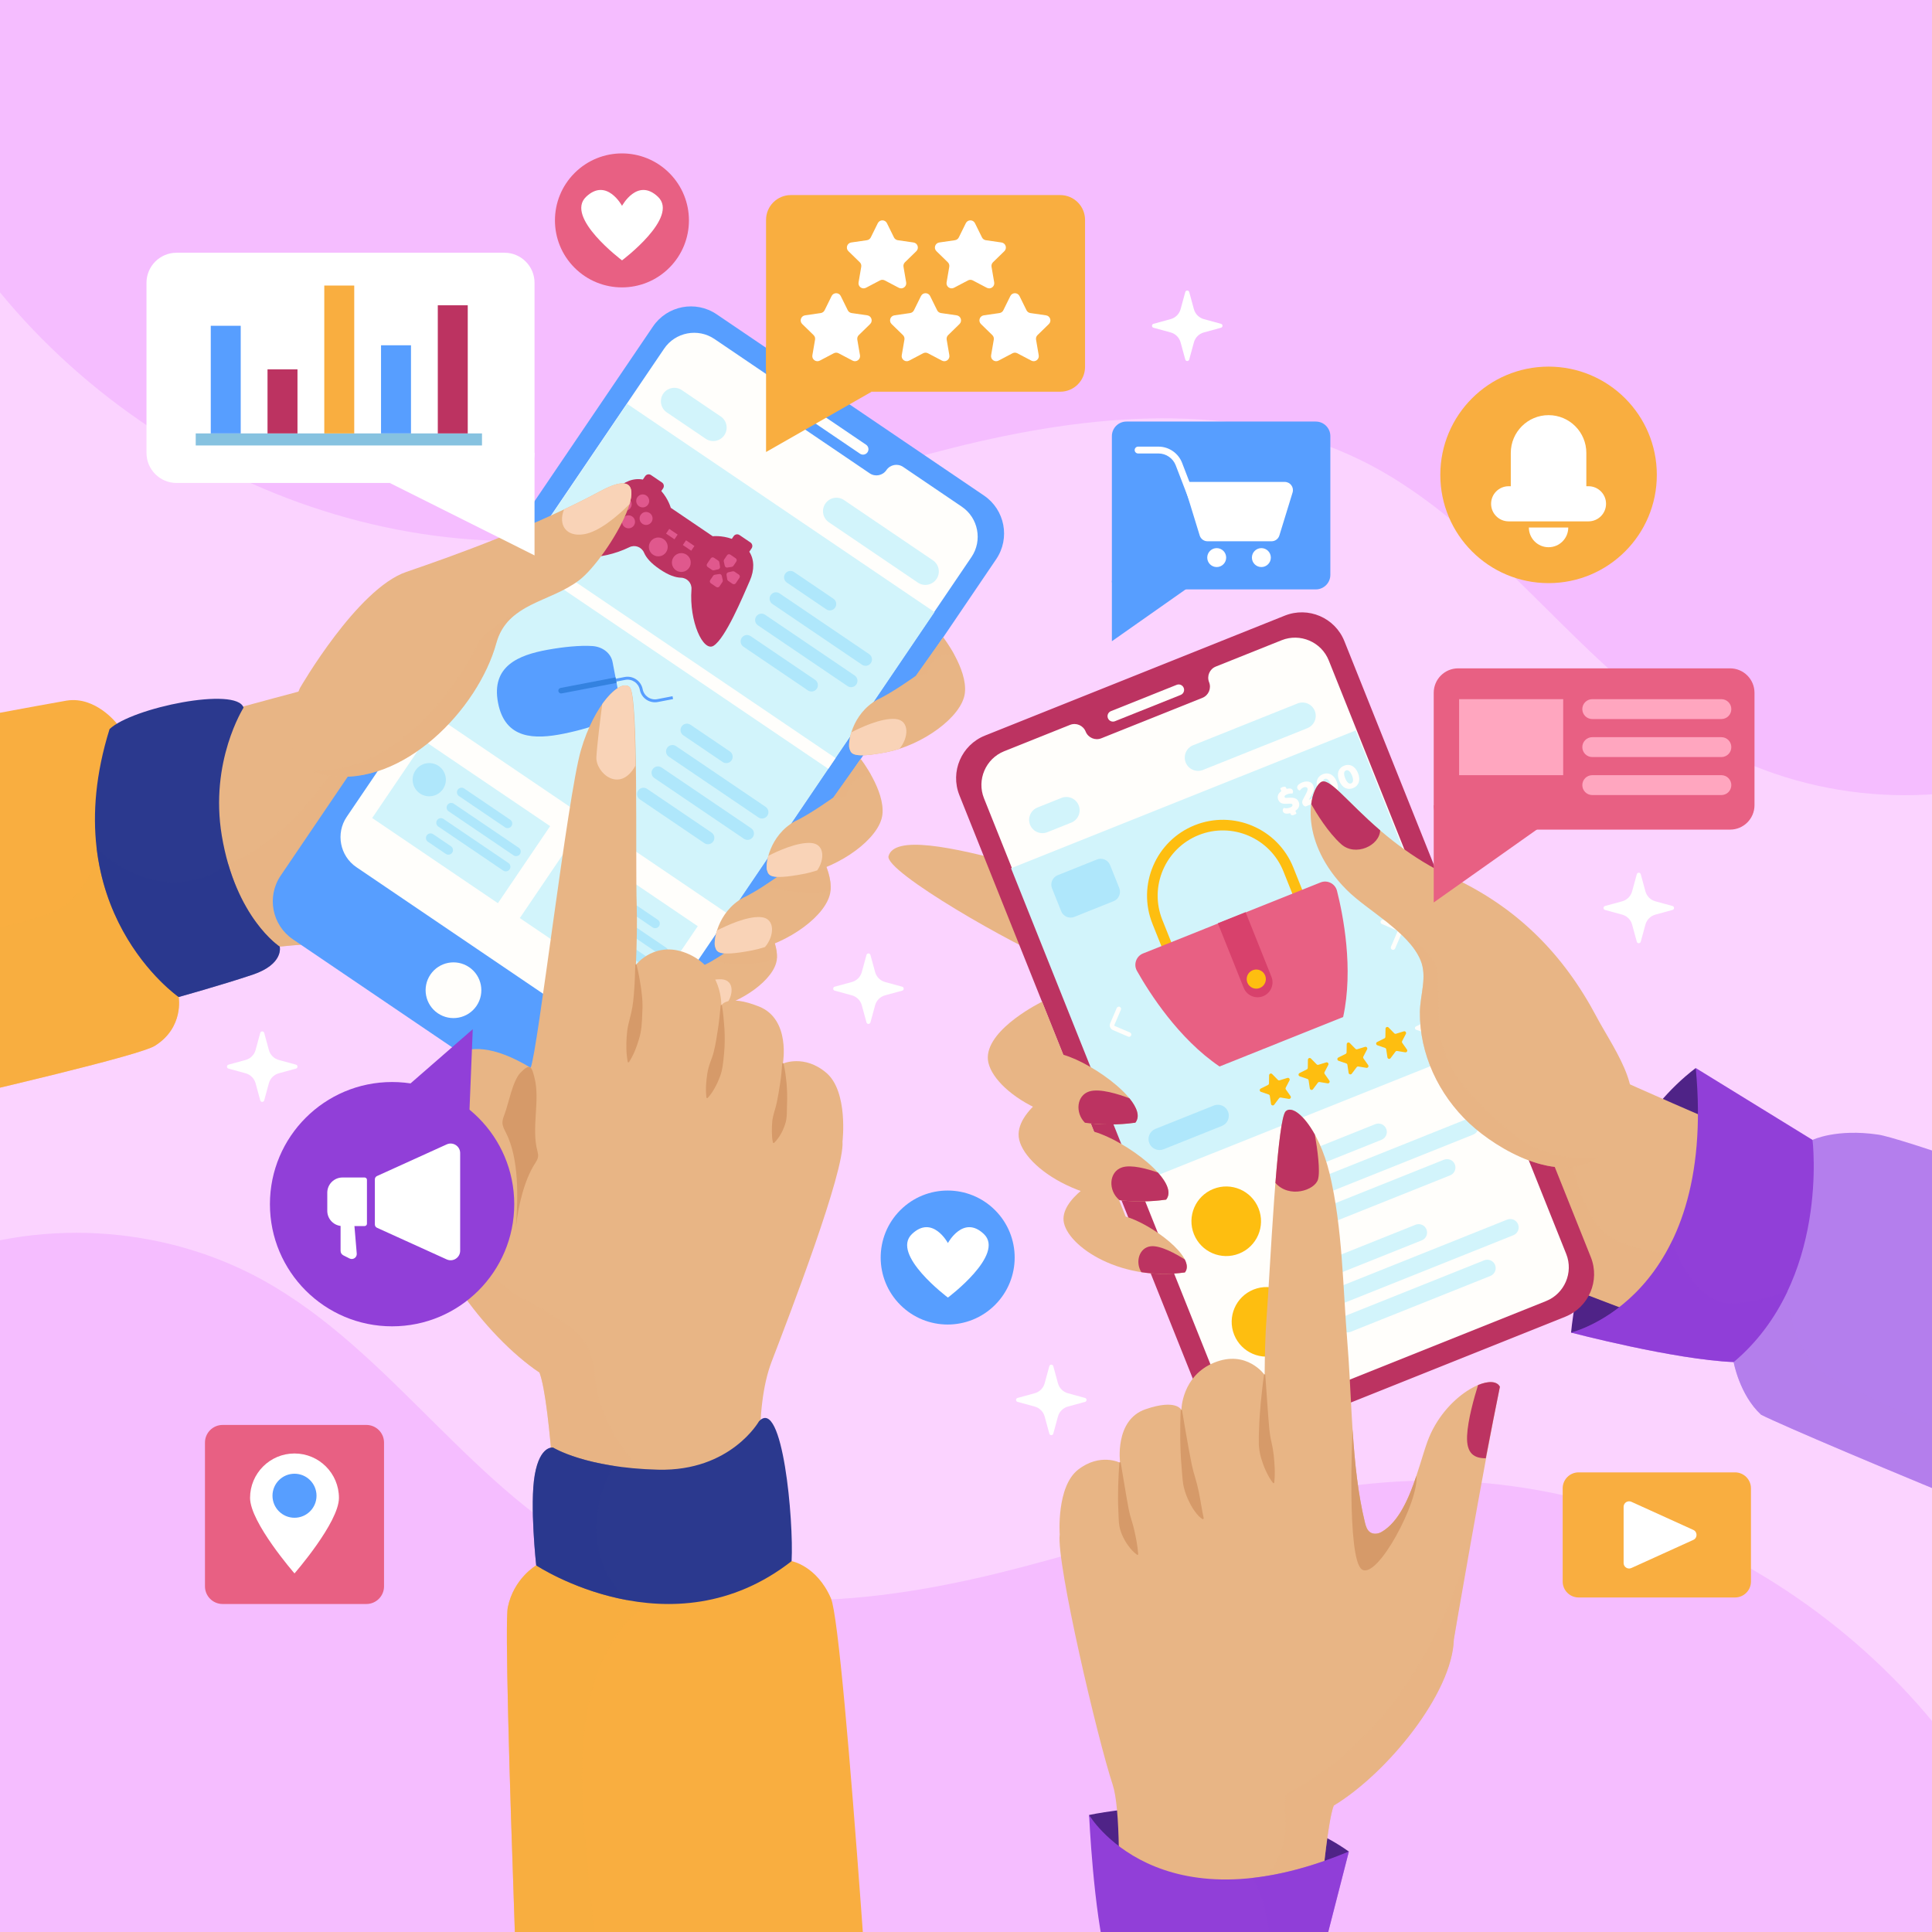 <?xml version="1.0" encoding="utf-8"?>
<!-- Generator: Adobe Illustrator 27.5.0, SVG Export Plug-In . SVG Version: 6.00 Build 0)  -->
<svg version="1.1" xmlns="http://www.w3.org/2000/svg" xmlns:xlink="http://www.w3.org/1999/xlink" x="0px" y="0px"
	 viewBox="0 0 500 500" style="enable-background:new 0 0 500 500;" xml:space="preserve">
<g id="BACKGROUND">
	<rect x="0" style="fill:#FBD3FF;" width="500" height="500"/>
</g>
<g id="OBJECTS">
	<g>
		<defs>
			<rect id="SVGID_1_" x="0" width="500" height="500"/>
		</defs>
		<clipPath id="SVGID_00000106118107338676042140000001757025576476455333_">
			<use xlink:href="#SVGID_1_"  style="overflow:visible;"/>
		</clipPath>
		<path style="clip-path:url(#SVGID_00000106118107338676042140000001757025576476455333_);fill:#F5BDFF;" d="M-25.274-21.605
			v54.829C0.965,98.802,71.608,143.77,142.128,139.783c35.811-2.025,69.886-15.246,104.684-23.946s73.103-12.557,105.311,3.229
			c35.36,17.33,56.881,55.085,91.337,74.149c26.774,14.814,60.347,16.677,88.596,4.916V-21.605H-25.274z"/>
		<path style="clip-path:url(#SVGID_00000106118107338676042140000001757025576476455333_);fill:#F5BDFF;" d="M525.095,540.773
			v-53.459c-25.583-63.94-94.462-107.785-163.22-103.898c-34.917,1.974-68.141,14.865-102.069,23.347
			c-33.929,8.482-71.277,12.243-102.681-3.148c-34.477-16.898-55.46-53.709-89.055-72.297c-26.106-14.444-58.839-16.26-86.383-4.793
			v214.248H525.095z"/>
		<g style="clip-path:url(#SVGID_00000106118107338676042140000001757025576476455333_);">
			<g>
				<path style="fill:#E8B585;" d="M28.148,192.336c0,0,79.912-22.068,99.977-26.379c20.065-4.311,62.787-2.263,70.79-0.33
					c8.003,1.933-26.575,60.377-36.899,70.453c-10.324,10.076-28.215,19.292-55.055,10.797c-26.84-8.495-70.997,5.719-70.997,5.719
					S12.938,219.922,28.148,192.336z"/>
				<path style="opacity:0.5;fill:#E8B585;" d="M92.795,199.922l-7.718,0.825c0,0-12.307,19.564-29.903,24.173
					c-10.107,2.647-5.54,13.537,0.537,22.701c14.542-2.94,34.306-5.355,49.359-1.283l9.919-14.631l-3.792-20.748L92.795,199.922z"/>
				<path style="fill:#F9AE40;" d="M46.24,258.024c0,0,1.44,7.897-6.179,12.64c-7.619,4.743-142.985,33.987-142.985,33.987
					s-41.025-43.227-12.286-98.607c0,0,124.912-23.515,132.442-24.725c7.53-1.21,13.047,5.992,13.047,5.992
					S35.918,242.546,46.24,258.024z"/>
				<path style="opacity:0.5;fill:#F9AE40;" d="M13.849,236.063c-9.22,4.463-114.449,26.042-136.706,30.429
					c5.9,23.363,19.933,38.159,19.933,38.159s135.365-29.245,142.985-33.987c7.619-4.743,6.179-12.64,6.179-12.64
					c-2.987-4.478-5.579-12.292-7.758-21.126L25.02,219.587C25.02,219.587,24.234,231.037,13.849,236.063z"/>
				<g>
					<path style="fill:#579EFF;" d="M254.645,128.241L185.47,81.342c-5.426-3.679-12.807-2.262-16.486,3.164L72.64,226.611
						c-3.679,5.426-2.262,12.807,3.164,16.486l69.175,46.899c5.426,3.679,12.807,2.262,16.486-3.164l96.344-142.105
						C261.488,139.301,260.072,131.92,254.645,128.241z"/>
					<path style="fill:#FFFEFB;" d="M248.92,131.136l-15.194-10.301c-1.424-0.965-3.36-0.594-4.326,0.83l0,0
						c-0.965,1.424-2.902,1.795-4.326,0.83l-23.321-15.811c-1.424-0.965-1.795-2.902-0.83-4.325l0,0
						c0.965-1.424,0.594-3.36-0.83-4.326l-15.194-10.301c-4.268-2.894-10.128-1.769-13.022,2.499L89.731,211.397
						c-2.894,4.268-1.769,10.128,2.499,13.022l64.019,43.404c4.268,2.894,10.128,1.769,13.022-2.499l82.147-121.166
						C254.313,139.89,253.189,134.03,248.92,131.136z"/>
					
						<rect x="127.388" y="123.287" transform="matrix(0.828 0.561 -0.561 0.828 125.965 -69.055)" style="fill:#D2F4FB;" width="96.098" height="94.638"/>
					
						<rect x="127.388" y="168.933" transform="matrix(0.828 0.561 -0.561 0.828 125.965 -69.055)" style="fill:#FFFEFB;" width="96.098" height="3.346"/>
					<path style="fill:#FFFEFB;" d="M224.14,115.094l-15.164-10.281c-0.641-0.435-1.514-0.268-1.949,0.374
						c-0.435,0.641-0.268,1.514,0.374,1.949l15.164,10.281c0.641,0.435,1.514,0.267,1.949-0.374
						C224.949,116.402,224.782,115.529,224.14,115.094z"/>
					<path style="fill:#FFFEFB;" d="M123.327,260.316c-2.235,3.296-6.718,4.156-10.014,1.922c-3.296-2.235-4.156-6.718-1.922-10.014
						c2.235-3.296,6.718-4.156,10.014-1.922C124.701,252.537,125.562,257.02,123.327,260.316z"/>
					<g>
						<path style="fill:#BC3361;" d="M194.039,150.33c1.27-2.895,1.169-5.52-0.117-7.546l0.59-0.87
							c0.339-0.5,0.209-1.18-0.291-1.519l-2.836-1.923c-0.5-0.339-1.18-0.208-1.519,0.292l-0.468,0.69
							c-2.656-0.942-4.942-0.673-4.942-0.673l-5.43-3.681l-5.43-3.681c0,0-0.596-2.223-2.454-4.342l0.468-0.69
							c0.339-0.5,0.208-1.18-0.292-1.519l-2.836-1.923c-0.5-0.339-1.18-0.208-1.519,0.292l-0.59,0.87
							c-2.358-0.444-4.834,0.434-7.053,2.685c-3.235,3.282-11.466,11.329-12.132,14.916c-0.575,3.099,8.156,3.59,15.693-0.093
							c1.451-0.709,3.161-0.062,3.801,1.422c0.565,1.31,1.75,2.716,4.059,4.282c2.31,1.566,4.055,2.146,5.481,2.186
							c1.615,0.045,2.85,1.394,2.728,3.005c-0.631,8.365,3.057,16.294,5.723,14.612C187.759,165.176,192.187,154.55,194.039,150.33z
							"/>
						<g>
							<path style="fill:#E0588D;" d="M164.941,128.691c-0.521,0.769-0.32,1.814,0.448,2.335c0.768,0.521,1.814,0.32,2.335-0.448
								c0.521-0.768,0.32-1.814-0.448-2.335C166.508,127.722,165.462,127.923,164.941,128.691z"/>
							<path style="fill:#E0588D;" d="M161.271,134.105c-0.521,0.769-0.321,1.814,0.448,2.335c0.769,0.521,1.814,0.32,2.335-0.448
								c0.521-0.769,0.32-1.814-0.448-2.335C162.838,133.136,161.792,133.336,161.271,134.105z"/>
							<path style="fill:#E0588D;" d="M168.148,132.785c-0.769-0.521-1.814-0.32-2.335,0.448c-0.521,0.768-0.32,1.814,0.448,2.335
								c0.768,0.521,1.814,0.32,2.335-0.448C169.117,134.352,168.917,133.306,168.148,132.785z"/>
							<path style="fill:#E0588D;" d="M162.735,129.115c-0.769-0.521-1.814-0.32-2.335,0.448c-0.521,0.769-0.32,1.814,0.448,2.335
								c0.769,0.521,1.814,0.32,2.335-0.448C163.704,130.682,163.503,129.636,162.735,129.115z"/>
							<path style="fill:#E0588D;" d="M178.344,146.954c-0.756,1.115-2.273,1.406-3.388,0.65c-1.115-0.756-1.406-2.273-0.65-3.388
								c0.756-1.115,2.273-1.406,3.388-0.65C178.809,144.322,179.1,145.839,178.344,146.954z"/>
							<path style="fill:#E0588D;" d="M172.384,142.913c-0.756,1.115-2.273,1.406-3.388,0.65c-1.115-0.756-1.406-2.273-0.65-3.388
								c0.756-1.115,2.273-1.406,3.388-0.65C172.849,140.281,173.14,141.798,172.384,142.913z"/>
							
								<rect x="176.835" y="140.425" transform="matrix(0.828 0.561 -0.561 0.828 109.903 -75.646)" style="fill:#E0588D;" width="2.625" height="1.477"/>
							
								<rect x="172.486" y="137.476" transform="matrix(0.828 0.561 -0.561 0.828 107.51 -73.717)" style="fill:#E0588D;" width="2.625" height="1.477"/>
							<g>
								<path style="fill:#E0588D;" d="M190.399,144.484l-1.398-0.948c-0.276-0.187-0.652-0.115-0.84,0.161l-0.758,1.118
									c-0.094,0.138-0.126,0.308-0.09,0.471l0.253,1.131c0.07,0.312,0.37,0.516,0.686,0.465l1.145-0.184
									c0.165-0.027,0.311-0.12,0.405-0.258l0.758-1.118C190.747,145.048,190.675,144.672,190.399,144.484z"/>
								<path style="fill:#E0588D;" d="M183.968,150.96l1.398,0.948c0.276,0.187,0.652,0.115,0.84-0.161l0.758-1.118
									c0.094-0.138,0.126-0.309,0.09-0.471l-0.253-1.131c-0.07-0.312-0.37-0.516-0.686-0.465l-1.145,0.184
									c-0.165,0.026-0.311,0.12-0.405,0.258l-0.758,1.118C183.62,150.396,183.692,150.772,183.968,150.96z"/>
								<path style="fill:#E0588D;" d="M190.421,150.937l0.948-1.398c0.187-0.276,0.115-0.652-0.161-0.84l-1.118-0.758
									c-0.138-0.094-0.308-0.126-0.471-0.09l-1.131,0.253c-0.312,0.07-0.515,0.37-0.465,0.686l0.184,1.145
									c0.026,0.165,0.12,0.311,0.258,0.404l1.118,0.758C189.858,151.286,190.234,151.213,190.421,150.937z"/>
								<path style="fill:#E0588D;" d="M183.946,144.507l-0.948,1.398c-0.187,0.276-0.115,0.652,0.161,0.84l1.118,0.758
									c0.138,0.094,0.309,0.126,0.471,0.09l1.131-0.253c0.312-0.07,0.516-0.37,0.465-0.686l-0.184-1.145
									c-0.026-0.165-0.12-0.311-0.258-0.405l-1.118-0.758C184.509,144.158,184.133,144.23,183.946,144.507z"/>
							</g>
						</g>
					</g>
					<g>
						<g>
							<path style="fill:#579EFF;" d="M158.46,176.59l-0.142-0.74l3.342-0.641c2.159-0.414,4.252,1.005,4.666,3.163
								c0.336,1.751,2.033,2.901,3.783,2.566l3.939-0.756l0.142,0.74l-3.939,0.756c-2.158,0.414-4.251-1.005-4.666-3.164
								c-0.336-1.75-2.033-2.901-3.784-2.565L158.46,176.59z"/>
						</g>
						<path style="fill:#579EFF;" d="M145.918,189.871c4.082-0.831,8.202-2.015,11.071-3.379c2.435-1.157,3.781-3.508,3.346-5.774
							l-0.902-4.699l-0.902-4.699c-0.435-2.267-2.556-3.952-5.246-4.126c-3.17-0.205-7.435,0.22-11.535,0.96
							c-7.575,1.366-14.677,4.245-12.857,13.726C130.712,191.361,138.376,191.406,145.918,189.871z"/>
						<path style="fill:#3482E0;" d="M145.353,179.456l14.216-2.728l-0.136-0.709l-0.136-0.709l-14.216,2.728
							c-0.392,0.075-0.648,0.453-0.573,0.845C144.583,179.275,144.962,179.531,145.353,179.456z"/>
					</g>
					<path style="fill:#D2F4FB;" d="M186.531,107.787l-10.059-6.82c-1.591-1.078-3.754-0.663-4.833,0.927s-0.663,3.754,0.927,4.833
						l10.059,6.819c1.591,1.078,3.754,0.663,4.833-0.927S188.121,108.865,186.531,107.787z"/>
					<path style="fill:#D2F4FB;" d="M241.44,145.014l-23.016-15.604c-1.591-1.078-3.754-0.663-4.833,0.927
						c-1.078,1.591-0.663,3.754,0.927,4.833l23.016,15.604c1.591,1.078,3.754,0.663,4.833-0.927S243.031,146.093,241.44,145.014z"/>
					<path style="fill:#AFE7FB;" d="M215.69,154.95l-10.192-6.91c-0.756-0.513-1.785-0.315-2.297,0.441
						c-0.513,0.756-0.315,1.785,0.441,2.297l10.192,6.91c0.756,0.513,1.785,0.315,2.297-0.441
						C216.643,156.491,216.446,155.462,215.69,154.95z"/>
					<path style="fill:#AFE7FB;" d="M224.94,169.29l-23.19-15.722c-0.756-0.513-1.785-0.315-2.297,0.441
						c-0.513,0.756-0.315,1.785,0.441,2.297l23.19,15.722c0.756,0.513,1.785,0.315,2.298-0.441
						C225.893,170.831,225.696,169.803,224.94,169.29z"/>
					<path style="fill:#AFE7FB;" d="M221.192,174.818l-23.19-15.722c-0.756-0.513-1.785-0.315-2.297,0.441
						c-0.513,0.756-0.315,1.785,0.441,2.297l23.19,15.722c0.756,0.513,1.785,0.315,2.297-0.441
						C222.145,176.359,221.948,175.331,221.192,174.818z"/>
					<path style="fill:#AFE7FB;" d="M210.945,175.94l-16.691-11.316c-0.756-0.513-1.785-0.315-2.297,0.441
						c-0.513,0.756-0.315,1.785,0.441,2.297l16.691,11.316c0.756,0.513,1.785,0.315,2.298-0.441
						C211.898,177.481,211.701,176.453,210.945,175.94z"/>
					<path style="fill:#AFE7FB;" d="M188.892,194.475l-10.192-6.91c-0.756-0.513-1.785-0.315-2.297,0.441
						c-0.513,0.756-0.315,1.785,0.441,2.297l10.192,6.91c0.756,0.513,1.785,0.315,2.297-0.441
						C189.846,196.017,189.648,194.988,188.892,194.475z"/>
					<path style="fill:#AFE7FB;" d="M198.142,208.816l-23.19-15.722c-0.756-0.513-1.785-0.315-2.297,0.441
						c-0.513,0.756-0.315,1.785,0.441,2.297l23.19,15.722c0.756,0.513,1.785,0.315,2.297-0.441
						C199.096,210.357,198.898,209.329,198.142,208.816z"/>
					<path style="fill:#AFE7FB;" d="M194.394,214.344l-23.19-15.722c-0.756-0.513-1.785-0.315-2.297,0.441
						c-0.513,0.756-0.315,1.785,0.441,2.297l23.19,15.722c0.756,0.513,1.785,0.315,2.297-0.441
						C195.348,215.885,195.15,214.857,194.394,214.344z"/>
					<path style="fill:#AFE7FB;" d="M184.147,215.466l-16.691-11.316c-0.756-0.513-1.785-0.315-2.297,0.441
						c-0.513,0.756-0.315,1.785,0.441,2.297l16.691,11.316c0.756,0.513,1.785,0.315,2.298-0.441
						C185.101,217.007,184.904,215.979,184.147,215.466z"/>
					<g>
						
							<rect x="99.628" y="200.665" transform="matrix(0.828 0.561 -0.561 0.828 139.916 -30.285)" style="fill:#D2F4FB;" width="39.298" height="24.089"/>
						<path style="fill:#AFE7FB;" d="M114.65,204.196c-1.332,1.965-4.006,2.478-5.971,1.146c-1.965-1.333-2.478-4.006-1.146-5.971
							c1.332-1.965,4.006-2.478,5.971-1.146C115.469,199.557,115.982,202.231,114.65,204.196z"/>
						<g>
							<path style="fill:#AFE7FB;" d="M132.046,212.146l-11.93-8.088c-0.544-0.369-1.285-0.227-1.654,0.317
								c-0.369,0.544-0.227,1.285,0.317,1.654l11.93,8.088c0.544,0.369,1.285,0.227,1.654-0.317
								C132.732,213.256,132.59,212.515,132.046,212.146z"/>
							<path style="fill:#AFE7FB;" d="M134.247,219.393L117.443,208c-0.544-0.369-1.285-0.227-1.654,0.317
								c-0.369,0.544-0.227,1.285,0.318,1.654l16.805,11.393c0.544,0.369,1.285,0.227,1.654-0.317
								C134.934,220.503,134.792,219.762,134.247,219.393z"/>
							<path style="fill:#AFE7FB;" d="M131.574,223.336l-16.805-11.393c-0.544-0.369-1.285-0.227-1.654,0.317
								c-0.369,0.544-0.227,1.285,0.317,1.654l16.805,11.393c0.544,0.369,1.285,0.227,1.654-0.317
								C132.261,224.445,132.119,223.705,131.574,223.336z"/>
							<path style="fill:#AFE7FB;" d="M116.715,219.016l-4.618-3.131c-0.545-0.369-1.285-0.227-1.654,0.317
								c-0.369,0.544-0.227,1.285,0.317,1.654l4.618,3.131c0.544,0.369,1.285,0.227,1.654-0.317
								C117.401,220.125,117.259,219.385,116.715,219.016z"/>
						</g>
					</g>
					<g>
						
							<rect x="137.819" y="226.557" transform="matrix(0.828 0.561 -0.561 0.828 161.026 -47.255)" style="fill:#D2F4FB;" width="39.298" height="24.089"/>
						<path style="fill:#AFE7FB;" d="M152.84,230.088c-1.332,1.965-4.006,2.478-5.971,1.146s-2.478-4.006-1.146-5.971
							c1.332-1.965,4.006-2.478,5.971-1.146C153.66,225.45,154.173,228.123,152.84,230.088z"/>
						<g>
							<path style="fill:#AFE7FB;" d="M170.236,238.038l-11.93-8.088c-0.544-0.369-1.285-0.227-1.654,0.317
								c-0.369,0.544-0.227,1.285,0.318,1.654l11.93,8.088c0.544,0.369,1.285,0.227,1.654-0.318
								C170.923,239.148,170.78,238.407,170.236,238.038z"/>
							<path style="fill:#AFE7FB;" d="M172.438,245.286l-16.805-11.393c-0.544-0.369-1.285-0.227-1.654,0.317
								c-0.369,0.544-0.227,1.285,0.317,1.654l16.805,11.393c0.544,0.369,1.285,0.227,1.654-0.317
								C173.124,246.395,172.982,245.655,172.438,245.286z"/>
							<path style="fill:#AFE7FB;" d="M169.765,249.228l-16.805-11.393c-0.544-0.369-1.285-0.227-1.654,0.317
								c-0.369,0.544-0.227,1.285,0.317,1.654l16.805,11.393c0.544,0.369,1.285,0.227,1.654-0.317
								C170.452,250.338,170.309,249.597,169.765,249.228z"/>
							<path style="fill:#AFE7FB;" d="M154.905,244.908l-4.618-3.131c-0.544-0.369-1.285-0.227-1.654,0.317
								c-0.369,0.544-0.227,1.285,0.318,1.654l4.618,3.131c0.544,0.369,1.285,0.227,1.654-0.317
								C155.592,246.018,155.45,245.277,154.905,244.908z"/>
						</g>
					</g>
				</g>
				<path style="fill:#E8B585;" d="M77.623,178.074c0,0,14.776-25.706,27.535-30.064c12.759-4.357,33.032-11.669,50.336-20.971
					c17.304-9.302,1.981,17.366-5.628,23.139c-7.609,5.773-18.568,5.901-21.414,16.226c-4.74,17.201-24.132,37.274-43.375,34.343
					C73.008,198.909,73.505,187.319,77.623,178.074z"/>
				<path style="fill:#E8B585;" d="M244.09,164.946c0,0,6.332,8.135,5.622,14.378c-0.71,6.242-11.132,13.586-20.334,15.352
					c-9.202,1.766-9.117,0.223-9.548-1.03c-0.431-1.253,0.532-8.825,7.25-12.595c3.688-1.662,9.949-6.162,9.949-6.162
					L244.09,164.946z"/>
				<path style="fill:#E8B585;" d="M196.381,236.394c0,0,5.251,6.746,4.662,11.923c-0.589,5.177-9.231,11.266-16.862,12.73
					c-7.631,1.464-7.56,0.185-7.918-0.854c-0.358-1.039,0.441-7.318,6.012-10.444c3.059-1.378,8.251-5.11,8.251-5.11
					L196.381,236.394z"/>
				<path style="fill:#F9D3B7;" d="M229.378,194.675c1.112-0.213,2.242-0.512,3.371-0.876c2.387-2.71,2.811-7.441-1.065-7.735
					c-3.637-0.275-8.939,2.209-11.345,3.458c-0.618,1.981-0.688,3.602-0.509,4.124C220.261,194.898,220.175,196.441,229.378,194.675
					z"/>
				<path style="fill:#F9D3B7;" d="M187.908,259.992c1.933-2.387,2.198-6.295-1.089-6.544c-3.27-0.248-8.073,2.059-10.068,3.109
					c-0.579,1.742-0.643,3.185-0.488,3.637c0.358,1.039,0.287,2.318,7.917,0.854C185.41,260.811,186.664,260.445,187.908,259.992z"
					/>
				<path style="fill:#F9D3B7;" d="M155.493,127.039c-3.095,1.664-6.286,3.261-9.511,4.792c-1.598,3.987,0.508,7.184,5.137,6.431
					c3.962-0.645,8.675-4.685,11.807-7.803C164.336,125.686,162.926,123.043,155.493,127.039z"/>
				<path style="opacity:0.5;fill:#E8B585;" d="M135.957,157.341c-1.135,0.599-11.031,5.909-12.496,9.675
					c-1.368,3.517-17.699,33.275-42.577,32.49c1.188,0.568,2.574,0.995,4.192,1.241c19.243,2.931,38.635-17.142,43.375-34.343
					C129.706,161.855,132.535,159.286,135.957,157.341z"/>
				<path style="opacity:0.5;fill:#E8B585;" d="M246.96,169.417c-1.43-2.613-2.87-4.472-2.87-4.472l-7.061,9.942l3.056-0.465
					C240.085,174.423,240.528,168.573,246.96,169.417z"/>
				<path style="opacity:0.5;fill:#E8B585;" d="M196.381,236.394l-5.855,8.244c0,0-3.176,2.281-6.024,3.936
					c7.799,2.031,13.814,0.424,16.558-0.632C201.37,242.82,196.381,236.394,196.381,236.394z"/>
				<path style="fill:#E8B585;" d="M209.312,216.243c0,0,6.332,8.135,5.622,14.378c-0.71,6.243-11.132,13.586-20.334,15.352
					c-9.202,1.766-9.117,0.223-9.548-1.03c-0.431-1.253,0.532-8.825,7.25-12.595c3.688-1.662,9.949-6.162,9.949-6.162
					L209.312,216.243z"/>
				<path style="fill:#F9D3B7;" d="M194.599,245.972c1.111-0.213,2.241-0.512,3.368-0.876c2.396-2.708,2.828-7.454-1.055-7.748
					c-3.64-0.276-8.947,2.213-11.35,3.461c-0.621,1.985-0.691,3.611-0.512,4.133C185.483,246.195,185.397,247.738,194.599,245.972z"
					/>
				<path style="opacity:0.5;fill:#E8B585;" d="M209.637,216.681c-0.283,0.097-0.566,0.197-0.848,0.299l-6.537,9.205
					c0,0-2.117,1.52-4.611,3.119c0,0,11.512,2.997,17.302,1.122C215.427,225.064,210.897,218.412,209.637,216.681z"/>
				<path style="fill:#E8B585;" d="M222.744,196.431c0,0,6.332,8.135,5.622,14.378c-0.71,6.243-11.132,13.586-20.334,15.352
					c-9.202,1.766-9.117,0.223-9.548-1.03c-0.431-1.253,0.532-8.825,7.25-12.595c3.688-1.662,9.949-6.163,9.949-6.163
					L222.744,196.431z"/>
				<path style="fill:#F9D3B7;" d="M208.031,226.161c1.141-0.219,2.301-0.525,3.458-0.902c1.922-2.755,2.016-6.823-1.569-7.095
					c-3.51-0.266-8.559,2.035-11.071,3.319c-0.487,1.762-0.53,3.169-0.365,3.648C198.915,226.383,198.829,227.926,208.031,226.161z"
					/>
				<path style="opacity:0.5;fill:#E8B585;" d="M225.4,200.518c-1.356-2.408-2.657-4.087-2.657-4.087l-7.061,9.942l3.365-0.227
					C219.048,206.146,219.285,200.767,225.4,200.518z"/>
				<path style="fill:#2B398E;" d="M63.033,183.143c0,0-8.849,13.919-5.627,33.156c3.57,21.319,14.988,28.693,14.988,28.693
					s1.133,4.537-7.078,7.278c-8.211,2.741-19.075,5.754-19.075,5.754s-32.51-22.512-17.884-69.342
					C34.203,183.119,61.287,177.621,63.033,183.143z"/>
				<path style="opacity:0.5;fill:#2B398E;" d="M72.393,244.991c0,0-8.749-5.651-13.325-21.362
					c-0.081,0.068-15.269,12.753-34.048-4.043c3.084,25.874,21.22,38.437,21.22,38.437s10.863-3.013,19.075-5.754
					C73.526,249.528,72.393,244.991,72.393,244.991z"/>
			</g>
			<g>
				<path style="fill:#F9AE40;" d="M215.042,413.626c-3.693-8.458-10.176-9.606-10.176-9.606l-66.094,1.097
					c0,0-5.806,3.349-7.348,10.838c-1.542,7.488,4.811,163.059,4.811,163.059c43.255,25.447,91.732-10.237,91.732-10.237
					S218.735,422.084,215.042,413.626z"/>
				<path style="opacity:0.5;fill:#F9AE40;" d="M166.601,588.065c-3.586-11.918-14.71-94.705-15.906-123.639
					c-1.716-41.542,17.729-49.501,17.729-49.501c-0.073-2.146-2.108-5.763-5.373-10.21l-24.28,0.403c0,0-5.806,3.349-7.348,10.837
					c-1.542,7.488,4.811,163.059,4.811,163.059C146.3,584.935,156.647,587.544,166.601,588.065z"/>
				<path style="fill:#E8B585;" d="M199.705,352.375c4.683-12.228,18.91-49.142,18.335-56.964c0,0,1.535-12.876-4.179-17.756
					c-5.714-4.881-11.258-2.395-11.258-2.395s2.112-11.478-6.184-14.777c-8.296-3.299-9.744-0.264-9.744-0.264
					s0.369-9.229-8.29-13.227c-8.659-3.998-13.807,2.702-13.807,2.702l0,0c0.217-5.33,0.339-10.85,0.204-15.273
					c-0.388-12.796,0.532-54.198-1.802-56.563c-2.335-2.365-9.16,4.291-12.645,16.315c-3.485,12.024-11.213,78.231-13.003,82.152
					c-19.806-11.916-23.694,1.925-23.694,1.925c-3.209,9.379-4.428,30.538-4.428,30.538c-0.231,14.572,16.322,36.989,30.399,46.424
					c3.081,7.92,4.848,47.511,4.848,47.511s29.23,20.81,54.274,0.393C196.577,384.485,195.023,364.603,199.705,352.375z"/>
				<path style="fill:#D69A69;" d="M164.744,249.677c0.517,2.078,0.892,4.178,1.2,6.31c0.134,1.067,0.271,2.142,0.31,3.238
					c0.059,1.095,0.016,2.244-0.045,3.309c-0.071,2.166-0.183,4.305-0.832,6.351c-0.601,2.051-1.356,4.068-2.588,5.985
					c-0.054,0.084-0.166,0.108-0.25,0.055c-0.043-0.028-0.071-0.072-0.08-0.119c-0.427-2.233-0.414-4.372-0.279-6.483
					c0.072-1.054,0.197-2.098,0.423-3.121c0.22-1.024,0.523-2.035,0.749-3.048c0.228-1.028,0.4-1.985,0.516-3.003
					c0.109-1.016,0.209-2.056,0.273-3.1c0.157-2.092,0.208-4.209,0.268-6.333c0.001-0.094,0.078-0.169,0.172-0.168
					C164.659,249.549,164.725,249.605,164.744,249.677z"/>
				<path style="fill:#D69A69;" d="M186.842,260.213c0.345,2.025,0.508,4.064,0.65,6.122c0.098,2.058,0.108,4.129-0.097,6.229
					c-0.216,2.146-0.341,4.211-1.092,6.131c-0.362,0.963-0.783,1.909-1.301,2.823c-0.508,0.916-1.086,1.81-1.857,2.633
					c-0.07,0.075-0.188,0.079-0.262,0.009c-0.033-0.031-0.052-0.071-0.057-0.113c-0.27-2.201-0.078-4.224,0.227-6.219
					c0.165-0.994,0.419-1.962,0.766-2.909c0.359-0.969,0.692-1.828,0.921-2.791c0.458-1.899,0.781-3.876,1.072-5.865
					c0.309-1.991,0.503-4.008,0.695-6.033c0.007-0.093,0.089-0.163,0.182-0.156C186.766,260.078,186.828,260.139,186.842,260.213z"
					/>
				<path style="fill:#D69A69;" d="M202.77,275.242c0.426,1.716,0.621,3.461,0.799,5.219c0.143,1.758,0.19,3.53,0.112,5.3
					c-0.071,1.764,0.089,3.606-0.537,5.3c-0.57,1.694-1.411,3.33-2.793,4.712c-0.074,0.074-0.194,0.074-0.268,0
					c-0.026-0.026-0.043-0.057-0.05-0.091l-0.003-0.011c-0.225-0.973-0.249-1.861-0.272-2.74c-0.03-0.881,0.032-1.726,0.094-2.57
					c0.115-1.68,0.808-3.255,1.156-4.919c0.347-1.658,0.632-3.336,0.88-5.03c0.274-1.694,0.435-3.409,0.548-5.134l0.001-0.007
					c0.006-0.094,0.087-0.164,0.18-0.158C202.692,275.119,202.752,275.172,202.77,275.242z"/>
				<path style="fill:#D69A69;" d="M138.437,301.138c0.346-0.538,0.717-1.092,0.807-1.723c0.073-0.507-0.044-1.012-0.156-1.503
					c-1.619-6.002,0.729-13.103-0.742-18.933c-0.749-2.97-1.122-3.977-3.688-1.315c-1.988,2.063-3.057,8.031-4.107,10.779
					c-0.264,0.689-0.531,1.402-0.516,2.132c0.02,0.936,0.499,1.764,0.911,2.58c3.406,6.733,3.157,16.735,2.561,24.469
					C134.068,312.44,135.604,305.544,138.437,301.138z"/>
				<path style="opacity:0.5;fill:#E8B585;" d="M165.411,380.111c-5.531-6.278-10.573-14.275-11.448-23.937
					c-0.875-9.662-4.028-12.366-18.866-20.159c-14.575-8.181-25.326-34.484-25.326-34.484l0,0c-0.388,4.25-0.561,7.258-0.561,7.258
					c-0.231,14.572,16.322,36.989,30.399,46.424c2.465,6.337,4.088,32.933,4.639,43.318
					C154.687,399.945,170.565,385.96,165.411,380.111z"/>
				<path style="fill:#F9D3B7;" d="M155.858,182.232c-0.448,3.434-1.33,10.444-1.513,13.69c-0.229,4.058,6.075,9.563,10.109,2.221
					c-0.139-10.696-0.515-19.311-1.475-20.283C161.616,176.479,158.723,178.191,155.858,182.232z"/>
				<path style="fill:#2B398E;" d="M196.426,367.827c0,0-7.322,12.985-26.093,12.526c-18.77-0.459-27.177-5.712-27.177-5.712
					s-3.377-0.706-4.749,7.005c-1.373,7.711,0.365,23.471,0.365,23.471s35.032,23.211,66.094-1.097
					C205.443,393.609,202.55,361.306,196.426,367.827z"/>
				<path style="opacity:0.5;fill:#2B398E;" d="M158.757,379.357l-0.021-0.008c-10.664-1.653-15.58-4.708-15.58-4.708
					s-3.377-0.706-4.749,7.005c-1.373,7.711,0.365,23.471,0.365,23.471s9.756,6.457,23.531,8.991
					C146.838,398.836,158.757,379.357,158.757,379.357z"/>
			</g>
		</g>
		<g style="clip-path:url(#SVGID_00000106118107338676042140000001757025576476455333_);">
			<g>
				<path style="fill:#4F2387;" d="M406.592,344.864c0,0,3.95-46.906,32.265-68.46c1.651,4.034,5.832,24.249-1.036,43.244
					C430.953,338.641,412.912,345.989,406.592,344.864z"/>
				<path style="fill:#E8B585;" d="M366.724,254.348c0,0-24.572-10.439-49.769-15.648c-29.645-6.129-83.975-27.884-87.004-17.145
					c-1.121,3.974,33.206,23.633,43.52,27.455c10.314,3.822,25.813,9.087,33.603,11.827c7.79,2.74,3.864,19.07,5.053,33.762
					c1.432,17.703,35.661,31.917,50.086,34.513c14.426,2.596,28.441-2.132,36.015,1.113c7.574,3.245,84.456,32.069,84.456,32.069
					s24.984-16.32,19.212-47.479c0,0-96.897-40.085-108.389-47.896C382.015,259.108,366.724,254.348,366.724,254.348z"/>
				<path style="fill:#B47EED;" d="M469.079,295.006c0,0,6.091-2.981,17.018-1.366c10.927,1.615,143.17,49.796,143.17,49.796
					s-4.183,57.863-37.893,76.53c-21.552-5.312-125.328-48.608-135.607-53.842c-5.577-5.142-7.103-13.623-7.103-13.623
					S458.978,318.206,469.079,295.006z"/>
				<path style="opacity:0.5;fill:#E8B585;" d="M437.14,324.934c0,0-15.727-0.606-21.745-5.723
					c-6.019-5.117-8.625-18.423-8.625-18.423c-7.363-1.162-30.201,2.879-30.201,2.879l3.65,25.939
					c7.341-0.498,13.713-1.222,18.01,0.619c2.815,1.206,15.21,5.948,29.671,11.429c0.422-0.338,0.742-0.648,0.915-0.916
					C430.882,337.544,437.14,324.934,437.14,324.934z"/>
				<g>
					<path style="fill:#BC3361;" d="M332.497,159.326l-77.595,31.045c-6.087,2.435-9.047,9.343-6.612,15.43l63.775,159.402
						c2.435,6.087,9.344,9.047,15.43,6.611l77.595-31.045c6.087-2.435,9.047-9.343,6.611-15.43l-63.775-159.402
						C345.492,159.851,338.584,156.891,332.497,159.326z"/>
					<path style="fill:#FFFEFB;" d="M331.689,165.69l-17.043,6.819c-1.597,0.639-2.374,2.451-1.735,4.048l0,0
						c0.639,1.597-0.138,3.41-1.735,4.048l-26.159,10.466c-1.597,0.639-3.409-0.138-4.048-1.735l0,0
						c-0.639-1.597-2.451-2.374-4.048-1.735l-17.043,6.819c-4.788,1.916-7.138,7.4-5.222,12.188l61.461,153.618
						c1.916,4.788,7.4,7.138,12.188,5.222l71.812-28.731c4.788-1.916,7.138-7.4,5.222-12.188l-61.461-153.618
						C341.961,166.125,336.477,163.775,331.689,165.69z"/>
					
						<rect x="274.768" y="203.668" transform="matrix(0.928 -0.371 0.371 0.928 -68.886 137.632)" style="fill:#D2F4FB;" width="96.098" height="87.918"/>
					<g>
						<g>
							<path style="fill:#FEBE10;" d="M337.48,231.432l-2.553,1.021l-2.773-6.93c-3.457-8.642-13.301-12.859-21.942-9.402
								c-8.642,3.457-12.859,13.301-9.402,21.942l2.773,6.93l-2.552,1.021l-2.773-6.931c-4.021-10.049,0.884-21.495,10.933-25.516
								c10.049-4.02,21.496,0.884,25.516,10.933L337.48,231.432z"/>
						</g>
						<path style="fill:#E86083;" d="M341.751,228.377l-22.96,9.186l-22.96,9.186c-1.786,0.715-2.535,2.836-1.589,4.512
							c3.198,5.668,10.755,17.559,21.378,24.745l15.992-6.398l15.992-6.398c2.734-12.53,0.004-26.353-1.59-32.662
							C345.542,228.682,343.538,227.662,341.751,228.377z"/>
						<path style="fill:#D8416C;" d="M315.177,238.936l6.692,16.726c0.793,1.982,3.043,2.946,5.025,2.153
							c1.982-0.793,2.946-3.042,2.153-5.024l-6.692-16.726L315.177,238.936z"/>
						<path style="fill:#FEBE10;" d="M327.425,252.467c0.509,1.271-0.11,2.714-1.381,3.223c-1.271,0.509-2.714-0.11-3.223-1.381
							c-0.509-1.271,0.11-2.714,1.381-3.223C325.473,250.578,326.916,251.196,327.425,252.467z"/>
					</g>
					<path style="fill:#D2F4FB;" d="M335.794,182.056l-27.016,10.809c-1.765,0.706-2.623,2.709-1.917,4.474
						c0.706,1.765,2.709,2.623,4.474,1.917l27.016-10.809c1.765-0.706,2.623-2.709,1.917-4.474
						C339.562,182.208,337.559,181.35,335.794,182.056z"/>
					<path style="fill:#D2F4FB;" d="M274.687,206.504l-6.188,2.476c-1.765,0.706-2.623,2.709-1.917,4.474
						c0.706,1.765,2.709,2.623,4.474,1.917l6.188-2.476c1.765-0.706,2.623-2.709,1.917-4.474
						C278.455,206.656,276.452,205.798,274.687,206.504z"/>
					<g>
						<path style="fill:#FEBE10;" d="M333.719,279.612c0.187-0.361-0.153-0.769-0.541-0.649l-2.011,0.618
							c-0.164,0.05-0.341,0.005-0.461-0.117l-1.476-1.5c-0.285-0.29-0.778-0.092-0.785,0.314l-0.034,2.104
							c-0.003,0.171-0.1,0.326-0.254,0.402l-1.882,0.94c-0.364,0.182-0.328,0.712,0.056,0.844l1.99,0.683
							c0.162,0.056,0.279,0.196,0.305,0.365l0.313,2.081c0.06,0.402,0.575,0.532,0.82,0.207l1.264-1.682
							c0.103-0.137,0.273-0.205,0.442-0.177l2.076,0.346c0.401,0.067,0.684-0.383,0.45-0.715l-1.209-1.722
							c-0.098-0.14-0.11-0.323-0.032-0.475L333.719,279.612z"/>
						<path style="fill:#FEBE10;" d="M343.76,275.595c0.188-0.361-0.152-0.769-0.541-0.649l-2.011,0.618
							c-0.164,0.05-0.341,0.005-0.461-0.117l-1.476-1.5c-0.285-0.29-0.778-0.092-0.785,0.314l-0.034,2.104
							c-0.003,0.171-0.1,0.326-0.254,0.402l-1.882,0.94c-0.364,0.182-0.328,0.712,0.056,0.843l1.99,0.683
							c0.162,0.056,0.279,0.196,0.304,0.365l0.313,2.081c0.06,0.402,0.575,0.532,0.82,0.207l1.264-1.682
							c0.103-0.137,0.273-0.205,0.442-0.177l2.076,0.346c0.401,0.067,0.684-0.383,0.45-0.715l-1.209-1.722
							c-0.098-0.14-0.11-0.323-0.032-0.475L343.76,275.595z"/>
						<path style="fill:#FEBE10;" d="M353.802,271.577c0.188-0.361-0.152-0.769-0.541-0.649l-2.011,0.618
							c-0.163,0.05-0.341,0.005-0.461-0.116l-1.476-1.5c-0.285-0.29-0.778-0.092-0.785,0.314l-0.034,2.104
							c-0.003,0.171-0.101,0.326-0.254,0.402l-1.882,0.94c-0.364,0.182-0.328,0.712,0.056,0.843l1.99,0.683
							c0.162,0.055,0.279,0.196,0.304,0.365l0.313,2.081c0.06,0.402,0.575,0.532,0.82,0.207l1.264-1.682
							c0.103-0.137,0.273-0.205,0.442-0.177l2.076,0.346c0.401,0.067,0.684-0.383,0.45-0.715l-1.209-1.722
							c-0.098-0.14-0.111-0.323-0.032-0.475L353.802,271.577z"/>
						<path style="fill:#FEBE10;" d="M363.843,267.56c0.187-0.361-0.153-0.769-0.541-0.649l-2.011,0.618
							c-0.163,0.05-0.341,0.005-0.461-0.117l-1.476-1.5c-0.285-0.29-0.778-0.092-0.785,0.314l-0.034,2.104
							c-0.003,0.171-0.1,0.326-0.253,0.402l-1.882,0.94c-0.364,0.182-0.328,0.712,0.056,0.844l1.99,0.683
							c0.162,0.056,0.279,0.196,0.305,0.365l0.313,2.081c0.06,0.402,0.575,0.532,0.82,0.207l1.264-1.682
							c0.103-0.137,0.273-0.205,0.442-0.177l2.076,0.346c0.401,0.067,0.684-0.383,0.45-0.715l-1.209-1.722
							c-0.098-0.14-0.11-0.323-0.032-0.475L363.843,267.56z"/>
						<path style="fill:#FFFEFB;" d="M373.885,263.543c0.188-0.361-0.152-0.769-0.541-0.649l-2.011,0.618
							c-0.164,0.05-0.341,0.005-0.461-0.117l-1.476-1.5c-0.285-0.29-0.778-0.092-0.785,0.314l-0.034,2.104
							c-0.003,0.171-0.1,0.326-0.253,0.402l-1.882,0.94c-0.364,0.182-0.328,0.711,0.056,0.843l1.99,0.683
							c0.162,0.056,0.279,0.196,0.305,0.365l0.313,2.081c0.06,0.402,0.575,0.532,0.819,0.207l1.264-1.682
							c0.103-0.137,0.273-0.205,0.442-0.177l2.076,0.346c0.401,0.067,0.684-0.383,0.45-0.715l-1.209-1.722
							c-0.098-0.14-0.11-0.323-0.032-0.475L373.885,263.543z"/>
					</g>
					<path style="fill:#AFE7FB;" d="M314.125,286.111l-15.104,6.043c-1.457,0.583-2.165,2.236-1.582,3.693
						c0.583,1.457,2.236,2.165,3.693,1.583l15.104-6.043c1.457-0.583,2.165-2.237,1.582-3.693
						C317.236,286.237,315.582,285.529,314.125,286.111z"/>
					<path style="fill:#AFE7FB;" d="M283.888,222.438l-10.162,4.066c-1.344,0.538-1.997,2.063-1.46,3.407l2.367,5.917
						c0.538,1.344,2.063,1.998,3.407,1.46l10.162-4.066c1.344-0.538,1.997-2.063,1.46-3.407l-2.367-5.917
						C286.757,222.553,285.232,221.9,283.888,222.438z"/>
					<g>
						<path style="fill:#FFFEFB;" d="M333.299,208.006c-0.303,0.016-0.582,0.02-0.838,0.014c-0.256-0.007-0.489-0.045-0.699-0.116
							c-0.211-0.07-0.397-0.18-0.559-0.329c-0.162-0.15-0.296-0.358-0.402-0.624c-0.165-0.412-0.176-0.81-0.035-1.193
							c0.142-0.383,0.428-0.721,0.859-1.013l-0.294-0.736c0.05-0.034,0.129-0.083,0.236-0.147c0.108-0.064,0.223-0.121,0.344-0.169
							c0.236-0.094,0.437-0.127,0.603-0.099c0.166,0.028,0.303,0.176,0.409,0.442l0.047,0.118c0.394-0.101,0.735-0.125,1.02-0.07
							c0.285,0.054,0.479,0.209,0.581,0.463c0.063,0.157,0.081,0.307,0.053,0.448c-0.029,0.141-0.078,0.272-0.15,0.392
							c-0.167-0.032-0.376-0.034-0.625-0.008c-0.249,0.026-0.508,0.092-0.774,0.199c-0.273,0.109-0.457,0.227-0.554,0.354
							c-0.097,0.127-0.122,0.247-0.076,0.363c0.036,0.091,0.105,0.149,0.207,0.175c0.102,0.026,0.241,0.032,0.418,0.017l0.543-0.038
							c0.642-0.046,1.172,0.01,1.591,0.17c0.418,0.16,0.724,0.481,0.918,0.966c0.165,0.412,0.175,0.814,0.029,1.205
							c-0.146,0.392-0.449,0.74-0.91,1.044l0.291,0.727c-0.05,0.034-0.129,0.083-0.237,0.147c-0.107,0.064-0.222,0.121-0.343,0.169
							c-0.236,0.094-0.437,0.128-0.603,0.099c-0.167-0.028-0.303-0.176-0.409-0.442l-0.036-0.091
							c-0.228,0.063-0.442,0.103-0.642,0.12c-0.2,0.017-0.383,0.009-0.546-0.024c-0.164-0.033-0.306-0.092-0.425-0.178
							c-0.118-0.086-0.207-0.202-0.265-0.347c-0.07-0.176-0.079-0.346-0.025-0.512c0.053-0.165,0.127-0.305,0.221-0.42
							c0.223,0.066,0.476,0.098,0.761,0.096c0.284-0.001,0.571-0.06,0.862-0.176c0.297-0.119,0.488-0.247,0.573-0.387
							s0.103-0.269,0.055-0.391c-0.049-0.121-0.134-0.194-0.257-0.219c-0.122-0.025-0.283-0.033-0.483-0.023L333.299,208.006z"/>
						<path style="fill:#FFFEFB;" d="M337.044,202.481c0.345-0.138,0.669-0.217,0.97-0.235c0.302-0.019,0.577,0.01,0.825,0.086
							c0.248,0.077,0.462,0.198,0.642,0.365c0.179,0.167,0.316,0.369,0.41,0.605c0.255,0.636,0.137,1.386-0.354,2.25l-0.809,1.431
							l2.181-0.872c0.064,0.052,0.132,0.123,0.207,0.212c0.074,0.09,0.136,0.195,0.184,0.316c0.087,0.218,0.102,0.393,0.042,0.526
							c-0.059,0.133-0.168,0.231-0.325,0.294l-3.153,1.261c-0.17-0.037-0.321-0.112-0.453-0.224
							c-0.133-0.112-0.238-0.265-0.316-0.459c-0.082-0.206-0.11-0.397-0.082-0.573c0.028-0.176,0.077-0.327,0.145-0.454l0.825-1.574
							c0.104-0.196,0.186-0.368,0.247-0.515c0.061-0.147,0.106-0.276,0.135-0.386c0.03-0.11,0.044-0.207,0.041-0.291
							c-0.002-0.083-0.015-0.158-0.042-0.225c-0.068-0.169-0.196-0.273-0.382-0.311c-0.187-0.037-0.39-0.013-0.608,0.074
							c-0.243,0.097-0.443,0.221-0.604,0.374s-0.287,0.296-0.381,0.432c-0.133-0.032-0.254-0.088-0.364-0.171
							c-0.11-0.082-0.194-0.196-0.253-0.342c-0.126-0.315-0.071-0.609,0.164-0.882C336.173,202.919,336.541,202.682,337.044,202.481
							z"/>
						<path style="fill:#FFFEFB;" d="M345.944,202.282c0.187,0.467,0.292,0.906,0.317,1.317c0.024,0.412-0.023,0.784-0.139,1.115
							c-0.117,0.331-0.3,0.62-0.549,0.868c-0.249,0.247-0.549,0.441-0.9,0.581c-0.357,0.143-0.711,0.211-1.062,0.204
							c-0.35-0.007-0.683-0.09-0.995-0.25c-0.313-0.159-0.602-0.397-0.865-0.713c-0.264-0.316-0.489-0.707-0.676-1.174
							c-0.187-0.466-0.293-0.904-0.319-1.311c-0.027-0.407,0.019-0.777,0.136-1.108c0.116-0.331,0.3-0.621,0.548-0.868
							c0.249-0.247,0.552-0.442,0.909-0.585c0.351-0.141,0.703-0.207,1.053-0.2c0.351,0.007,0.683,0.09,0.996,0.25
							c0.313,0.159,0.602,0.395,0.868,0.707C345.532,201.427,345.758,201.816,345.944,202.282z M344.391,202.904
							c-0.213-0.533-0.455-0.914-0.726-1.143c-0.271-0.229-0.549-0.287-0.833-0.173c-0.285,0.114-0.443,0.346-0.475,0.696
							c-0.032,0.35,0.059,0.791,0.272,1.325c0.213,0.533,0.453,0.917,0.719,1.151c0.266,0.234,0.541,0.294,0.826,0.18
							c0.285-0.114,0.446-0.348,0.483-0.704C344.693,203.881,344.604,203.437,344.391,202.904z"/>
						<path style="fill:#FFFEFB;" d="M351.45,200.08c0.187,0.467,0.292,0.906,0.317,1.317c0.024,0.412-0.023,0.784-0.139,1.115
							c-0.117,0.331-0.3,0.62-0.549,0.868c-0.249,0.247-0.549,0.441-0.9,0.582c-0.357,0.143-0.711,0.211-1.062,0.204
							c-0.35-0.007-0.683-0.09-0.996-0.25c-0.313-0.159-0.602-0.397-0.865-0.713c-0.264-0.316-0.489-0.707-0.676-1.174
							c-0.187-0.467-0.293-0.904-0.319-1.311c-0.027-0.407,0.019-0.777,0.136-1.108c0.116-0.331,0.3-0.621,0.548-0.868
							c0.249-0.247,0.552-0.442,0.909-0.585c0.351-0.141,0.703-0.207,1.053-0.2c0.351,0.007,0.683,0.09,0.996,0.25
							c0.313,0.159,0.602,0.395,0.868,0.707C351.037,199.224,351.263,199.613,351.45,200.08z M349.896,200.701
							c-0.213-0.533-0.455-0.914-0.726-1.143c-0.271-0.229-0.549-0.287-0.833-0.173c-0.285,0.114-0.443,0.346-0.475,0.696
							c-0.032,0.35,0.059,0.792,0.272,1.325s0.453,0.917,0.719,1.151c0.266,0.234,0.541,0.294,0.826,0.18
							c0.285-0.114,0.446-0.349,0.483-0.704C350.198,201.678,350.11,201.234,349.896,200.701z"/>
					</g>
					<path style="fill:#FFFEFB;" d="M362.047,239.76l-3.956-1.695c-0.295-0.127-0.637,0.01-0.764,0.305
						c-0.127,0.295,0.01,0.637,0.306,0.764l3.956,1.695c0.055,0.023,0.081,0.064,0.093,0.095c0.012,0.03,0.022,0.078-0.002,0.133
						l-1.695,3.956c-0.126,0.295,0.01,0.637,0.306,0.764c0.148,0.063,0.307,0.061,0.445,0.005c0.138-0.055,0.255-0.163,0.318-0.311
						l1.695-3.955c0.141-0.328,0.145-0.691,0.012-1.023C362.628,240.16,362.375,239.9,362.047,239.76z"/>
					<path style="fill:#FFFEFB;" d="M287.321,264.824l1.695-3.955c0.126-0.295,0.468-0.432,0.764-0.306
						c0.295,0.126,0.432,0.469,0.305,0.764l-1.695,3.956c-0.024,0.055-0.014,0.102-0.002,0.133c0.012,0.03,0.038,0.072,0.093,0.095
						l3.955,1.695c0.295,0.127,0.432,0.469,0.305,0.764c-0.063,0.148-0.18,0.256-0.319,0.311c-0.138,0.055-0.297,0.058-0.445-0.006
						l-3.955-1.695c-0.328-0.141-0.582-0.401-0.715-0.732C287.176,265.515,287.18,265.152,287.321,264.824z"/>
					<path style="fill:#FFFEFB;" d="M304.521,177.236l-17.01,6.806c-0.72,0.288-1.07,1.105-0.782,1.824
						c0.288,0.72,1.105,1.07,1.824,0.782l17.01-6.805c0.72-0.288,1.069-1.105,0.781-1.824
						C306.058,177.298,305.241,176.948,304.521,177.236z"/>
					<path style="fill:#FEBE10;" d="M325.707,312.719c1.847,4.617-0.398,9.857-5.015,11.704c-4.617,1.847-9.857-0.398-11.704-5.015
						c-1.847-4.617,0.398-9.857,5.015-11.704C318.62,305.856,323.86,308.102,325.707,312.719z"/>
					<g>
						<path style="fill:#D2F4FB;" d="M357.547,294.969l-24.025,9.612c-1.115,0.446-2.382-0.096-2.828-1.212l0,0
							c-0.446-1.115,0.096-2.382,1.212-2.828l24.025-9.612c1.116-0.446,2.382,0.096,2.828,1.212l0,0
							C359.205,293.256,358.663,294.522,357.547,294.969z"/>
						<path style="fill:#D2F4FB;" d="M381.248,293.641l-44.914,17.969c-1.116,0.446-2.382-0.096-2.828-1.212l0,0
							c-0.446-1.116,0.096-2.382,1.212-2.828l44.914-17.969c1.116-0.446,2.382,0.096,2.828,1.212l0,0
							C382.906,291.928,382.364,293.194,381.248,293.641z"/>
						<path style="fill:#D2F4FB;" d="M375.303,304.174l-36.157,14.466c-1.116,0.446-2.382-0.096-2.828-1.212l0,0
							c-0.446-1.116,0.096-2.382,1.212-2.828l36.157-14.466c1.115-0.446,2.382,0.096,2.828,1.212l0,0
							C376.961,302.461,376.419,303.727,375.303,304.174z"/>
					</g>
					<path style="fill:#FEBE10;" d="M336.122,338.751c1.847,4.617-0.398,9.857-5.015,11.704c-4.617,1.847-9.857-0.398-11.704-5.015
						c-1.847-4.617,0.398-9.857,5.015-11.704C329.035,331.888,334.275,334.134,336.122,338.751z"/>
					<g>
						<path style="fill:#D2F4FB;" d="M367.962,321l-24.025,9.612c-1.116,0.446-2.382-0.096-2.828-1.212l0,0
							c-0.446-1.116,0.096-2.382,1.212-2.828l24.025-9.612c1.115-0.446,2.382,0.096,2.828,1.212l0,0
							C369.62,319.288,369.078,320.554,367.962,321z"/>
						<path style="fill:#D2F4FB;" d="M391.663,319.673l-44.914,17.97c-1.115,0.446-2.382-0.096-2.828-1.212l0,0
							c-0.446-1.116,0.096-2.382,1.212-2.828l44.914-17.969c1.116-0.446,2.382,0.096,2.828,1.212l0,0
							C393.321,317.96,392.779,319.226,391.663,319.673z"/>
						<path style="fill:#D2F4FB;" d="M385.718,330.206l-36.157,14.466c-1.115,0.446-2.382-0.096-2.828-1.212l0,0
							c-0.446-1.116,0.096-2.382,1.212-2.828l36.157-14.466c1.116-0.446,2.382,0.096,2.828,1.212l0,0
							C387.376,328.493,386.834,329.759,385.718,330.206z"/>
					</g>
				</g>
				<path style="fill:#E8B585;" d="M269.699,259.242c0,0-13.922,6.763-14.058,14.373c-0.137,7.61,16.731,19.95,38.19,16.932
					c3.702-4.663-10.462-15.219-18.639-17.575C273.667,269.161,269.699,259.242,269.699,259.242z"/>
				<path style="fill:#E8B585;" d="M277.667,279.156c0,0-13.922,6.763-14.058,14.373c-0.137,7.61,16.731,19.95,38.19,16.932
					c3.702-4.663-10.462-15.219-18.639-17.575C281.635,289.076,277.667,279.156,277.667,279.156z"/>
				<path style="fill:#E8B585;" d="M286.797,303.545c0,0-11.455,5.565-11.568,11.827c-0.112,6.262,13.767,16.416,31.425,13.932
					c3.046-3.836-8.608-12.523-15.337-14.461C290.062,311.707,286.797,303.545,286.797,303.545z"/>
				<path style="fill:#E8B585;" d="M416.436,268.851c-1.176-2.038-2.323-3.958-3.214-5.643
					c-8.614-16.286-20.579-28.358-37.508-36.204c-21.573-9.998-30.689-27.089-33.968-24.511c-3.279,2.578-5.404,15.576,6.732,27.765
					c5.497,5.521,16.024,10.8,19.148,18.21c1.811,4.296-0.108,8.971-0.155,13.425c-0.115,10.826,4.852,21.409,12.836,28.849
					c7.445,6.938,22.746,15.574,32.698,9.146c4.528-2.925,9.472-10.879,9.258-16.323
					C422.083,279.006,419.181,273.607,416.436,268.851z"/>
				<path style="fill:#BC3361;" d="M341.746,202.493c-1.089,0.857-2.047,2.867-2.401,5.612c1.267,2.241,4.345,7.33,7.771,10.384
					c3.65,3.252,9.905,0.392,10.07-3.592C348.42,207.365,343.863,200.829,341.746,202.493z"/>
				<path style="fill:#BC3361;" d="M292.294,284.234c-2.775-1.055-7.704-2.637-10.417-1.762c-3.283,1.058-3.653,5.529-1.103,8.091
					c4.06,0.568,8.451,0.632,13.057-0.016C295.102,288.947,294.268,286.653,292.294,284.234z"/>
				<path style="fill:#BC3361;" d="M299.671,303.459c-2.84-0.997-6.9-2.11-9.271-1.345c-3.458,1.114-3.692,6.019-0.677,8.487
					c3.784,0.447,7.838,0.457,12.075-0.139C303.189,308.71,302.059,306.127,299.671,303.459z"/>
				<path style="fill:#BC3361;" d="M306.608,325.936c-2.194-1.392-6.255-3.686-8.789-3.4c-2.984,0.337-4.098,4.048-2.435,6.702
					c3.486,0.538,7.28,0.627,11.27,0.066C307.371,328.401,307.266,327.226,306.608,325.936z"/>
				<path style="opacity:0.5;fill:#E8B585;" d="M391.35,293.273c-8.02-6.733-17.194-14.769-18.679-25.774
					c-0.517-3.832-0.391-7.694-0.48-11.548c-0.055-2.385,0.056-5.411-1.375-7.467c-3.628-5.215-11.599-9.609-11.599-9.609l0,0.002
					c3.601,2.874,6.886,5.978,8.409,9.59c1.811,4.297-0.108,8.971-0.155,13.425c-0.114,10.826,4.852,21.409,12.836,28.848
					c7.445,6.938,22.746,15.574,32.697,9.147c0.161-0.104,0.324-0.228,0.486-0.345C405.448,300.271,397.776,298.669,391.35,293.273z
					"/>
				<path style="opacity:0.5;fill:#B47EED;" d="M472.818,355.992c-9.866-6.302-10.223-21.813-10.223-21.813l-11.193,9.542
					c-1.715,5.379-2.738,8.78-2.738,8.78s1.526,8.481,7.103,13.623c10.279,5.234,114.055,48.53,135.607,53.842
					c6.988-3.869,12.703-9.425,17.379-15.798C578.476,405.123,481.621,361.615,472.818,355.992z"/>
				<path style="fill:#913FD8;" d="M406.592,344.864c0,0,37.884-8.914,32.265-68.46l30.221,18.603c0,0,4.512,36.524-20.415,57.494
					C433.334,351.887,406.592,344.864,406.592,344.864z"/>
				<path style="opacity:0.5;fill:#913FD8;" d="M462.595,334.179c-6.32,2.102-13.879,4.174-18.103,2.499
					c-8.102-3.213-11.711-15.634-11.711-15.634c-9.594,19.908-26.189,23.82-26.189,23.82s26.741,7.023,42.072,7.637
					C455.056,347.124,459.502,340.723,462.595,334.179z"/>
			</g>
			<g>
				<path style="fill:#4F2387;" d="M281.862,469.716c0,0,41.237-9.069,67.222,9.469c-3.018,2.486-19.228,11.435-37.325,10.593
					C293.661,488.935,282.576,475.429,281.862,469.716z"/>
				<path style="fill:#E8B585;" d="M369.399,373.129c-2.46,6.813-4.927,19.295-11.834,23.331c-0.912,0.533-2.133,0.677-2.998,0.071
					c-0.781-0.547-1.09-1.54-1.316-2.467c-0.904-3.707-1.563-7.562-2.062-11.496c-1.473-11.595-1.566-23.879-2.489-35.085
					c-1.181-14.352-1.225-29.71-4.603-43.768c-2.794-11.628-9.013-18.282-11.346-16.128c-2.332,2.154-4.043,41.468-4.979,53.662
					c-0.324,4.215-0.451,9.488-0.48,14.584c0,0-4.617-6.621-13.057-3.189c-8.44,3.432-8.495,12.256-8.495,12.256
					s-1.248-2.961-9.31-0.179c-8.063,2.782-6.555,13.828-6.555,13.828s-5.181-2.617-10.85,1.788
					c-5.668,4.405-4.773,16.76-4.773,16.76c-0.895,7.439,9.784,52.93,13.713,64.806c3.928,11.876-0.137,72.555-3.015,90.241
					c22.997,20.591,51.81,2.023,51.81,2.023s5.139-79.479,8.429-86.901c13.85-8.382,30.637-29.043,31.06-42.959
					c0,0,7.628-44.475,11.92-65.417C386.137,354.898,373.752,361.075,369.399,373.129z"/>
				<path style="fill:#BC3361;" d="M341.091,305.253c0.638-2.154-0.131-7.721-0.799-11.6c-2.811-5.083-6.01-7.478-7.54-6.065
					c-1.012,0.935-1.907,8.871-2.673,18.55C333.661,310.213,340.261,308.058,341.091,305.253z"/>
				<path style="fill:#BC3361;" d="M382.525,358.448c-1.011,3.226-2.664,9.047-2.846,13.146c-0.209,4.722,1.966,5.81,4.832,5.807
					c1.261-6.54,2.531-13.005,3.66-18.51C387.412,357.401,385.211,357.329,382.525,358.448z"/>
				<path style="fill:#D69A69;" d="M327.454,355.816l0.501,7.043c0.169,2.341,0.33,4.682,0.54,6.991
					c0.135,1.153,0.292,2.28,0.555,3.348c0.252,1.097,0.456,2.216,0.584,3.362c0.23,2.301,0.422,4.637,0.142,7.139
					c-0.01,0.092-0.098,0.163-0.195,0.159c-0.053-0.002-0.099-0.027-0.127-0.063c-0.772-0.993-1.347-2.052-1.847-3.137
					c-0.51-1.083-0.899-2.205-1.244-3.346c-0.326-1.146-0.528-2.33-0.581-3.554c-0.036-1.255,0.008-2.478,0.054-3.675
					c0.065-2.395,0.237-4.769,0.457-7.144c0.254-2.375,0.484-4.743,0.83-7.114c0.012-0.086,0.097-0.151,0.188-0.145
					C327.39,355.686,327.449,355.744,327.454,355.816z"/>
				<path style="fill:#D69A69;" d="M305.909,364.891c0.405,2.395,0.767,4.788,1.213,7.165c0.419,2.379,0.845,4.751,1.327,7.09
					c0.269,1.163,0.555,2.322,0.911,3.439c0.323,1.135,0.619,2.192,0.857,3.372c0.492,2.307,0.778,4.647,1.314,7.007l-0.238,0.238
					c-1.2-0.746-1.947-1.83-2.639-2.902c-0.682-1.084-1.203-2.233-1.665-3.392c-0.432-1.142-0.771-2.422-0.895-3.664
					c-0.128-1.252-0.218-2.483-0.31-3.711c-0.214-2.447-0.308-4.885-0.338-7.322c0.003-2.439-0.004-4.869,0.127-7.303
					L305.909,364.891z"/>
				<path style="fill:#D69A69;" d="M290.044,378.543l1.012,6.046c0.339,2.007,0.67,4.013,1.046,5.982
					c0.194,0.979,0.453,1.957,0.746,2.866c0.273,0.875,0.537,1.782,0.747,2.736c0.4,1.906,0.811,3.836,0.973,6.036l0.001,0.007
					c0.008,0.101-0.069,0.19-0.17,0.197c-0.045,0.003-0.087-0.01-0.121-0.034c-0.928-0.666-1.652-1.485-2.284-2.357
					c-0.641-0.87-1.165-1.812-1.595-2.798c-0.424-0.98-0.719-2.035-0.823-3.161c-0.095-1.09-0.09-2.134-0.147-3.174
					c-0.106-2.074-0.102-4.128-0.051-6.183c0.084-2.055,0.147-4.101,0.33-6.15c0.008-0.093,0.091-0.162,0.184-0.154
					C289.97,378.409,290.031,378.468,290.044,378.543z"/>
				<path style="fill:#D69A69;" d="M366.563,381.934c0,0,0-0.001,0-0.001c-1.949,5.833-4.552,11.93-8.998,14.527
					c-0.912,0.533-2.133,0.677-2.998,0.071c-0.781-0.547-1.09-1.54-1.316-2.467c-0.904-3.707-1.563-7.562-2.062-11.496
					c-0.527-4.148-0.874-8.385-1.149-12.629c0,0-0.003-0.001-0.003-0.001s-1.589,33.576,2.438,36.241
					C356.502,408.844,367.3,388.452,366.563,381.934z"/>
				<path style="opacity:0.5;fill:#E8B585;" d="M332.826,464.292c-1.416,7.195,4.22,16.104-12.631,27.827
					c-10.265,7.142,6.023,10.573,20.323,12.165c1.533-17.606,3.27-33.855,4.673-37.017c13.85-8.382,30.636-29.043,31.06-42.959
					c0,0,2.59-16.881,4.434-26.74C380.682,397.583,371.157,444.815,332.826,464.292z"/>
				<path style="fill:#B47EED;" d="M341.169,510.016c0,0,4.171,4.427,5.688,14.218c1.518,9.791-5.557,109.089-5.557,109.089
					s-50.742,17.164-75.685-6.762c-1.171-19.875,9.332-98.874,11.088-109.07c2.925-6.143,9.786-9.702,9.786-9.702
					S318.61,507.521,341.169,510.016z"/>
				<path style="opacity:0.5;fill:#B47EED;" d="M329.369,508.992c-2.072,1.633-3.377,3.43-3.327,5.363c0,0,9.265,8.779,7.162,22.963
					c-1.411,9.521-14.396,85.116-20.725,101.622c15.957-1.267,28.821-5.617,28.821-5.617s7.074-99.299,5.557-109.089
					c-1.517-9.791-5.688-14.218-5.688-14.218C337.435,509.603,333.438,509.267,329.369,508.992z"/>
				<path style="fill:#913FD8;" d="M281.862,469.716c0,0,17.696,30.091,67.222,9.469l-7.915,30.832c0,0-30.095,13.563-54.68-2.227
					C282.945,494.492,281.862,469.716,281.862,469.716z"/>
				<path style="opacity:0.5;fill:#913FD8;" d="M324.269,485.991c1.927,3.641,7.444,16.293,1.773,28.363
					c8.987-1.58,15.127-4.338,15.127-4.338l7.915-30.832C339.701,483.091,331.463,485.175,324.269,485.991z"/>
			</g>
		</g>
	</g>
	<g>
		<path style="fill:#579EFF;" d="M340.525,109.099h-49.002c-2.081,0-3.767,1.687-3.767,3.767v37.602
			c0,1.142,0.926,2.068,2.068,2.068h50.702c2.081,0,3.767-1.687,3.767-3.767v-35.902
			C344.292,110.786,342.606,109.099,340.525,109.099z"/>
		<g>
			<path style="fill:#FFFFFF;" d="M332.491,124.723c1.426,0,2.445,1.379,2.026,2.743l-3.417,11.118
				c-0.273,0.89-1.095,1.497-2.026,1.497h-16.569c-0.931,0-1.753-0.607-2.026-1.497l-4.26-13.861H332.491z"/>
			<g>
				<path style="fill:#FFFFFF;" d="M308.84,130.695c0.106,0,0.214-0.019,0.319-0.06c0.456-0.176,0.683-0.688,0.507-1.144
					l-3.747-9.719c-0.965-2.503-3.415-4.185-6.098-4.185h-5.282c-0.489,0-0.885,0.396-0.885,0.885s0.396,0.885,0.885,0.885h5.282
					c1.956,0,3.743,1.226,4.447,3.051l3.747,9.719C308.15,130.479,308.486,130.695,308.84,130.695z"/>
			</g>
			<path style="fill:#FFFFFF;" d="M312.433,144.303c0,1.352,1.096,2.449,2.449,2.449c1.352,0,2.449-1.096,2.449-2.449
				c0-1.352-1.096-2.449-2.449-2.449C313.529,141.855,312.433,142.951,312.433,144.303z"/>
			<path style="fill:#FFFFFF;" d="M323.993,144.303c0,1.352,1.096,2.449,2.449,2.449c1.352,0,2.449-1.096,2.449-2.449
				c0-1.352-1.096-2.449-2.449-2.449C325.09,141.855,323.993,142.951,323.993,144.303z"/>
		</g>
		<path style="fill:#579EFF;" d="M287.756,150.343v15.607l19.837-13.944C307.593,152.005,289.679,148.552,287.756,150.343z"/>
	</g>
	<g>
		<path style="fill:#F9AE40;" d="M449.019,381.047h-40.47c-2.28,0-4.129,1.848-4.129,4.129v24.119c0,2.28,1.848,4.129,4.129,4.129
			h40.47c2.28,0,4.129-1.848,4.129-4.129v-24.119C453.148,382.895,451.299,381.047,449.019,381.047z"/>
		<path style="fill:#FFFFFF;" d="M438.229,395.941l-16.031-7.277c-0.94-0.427-2.007,0.261-2.007,1.293v14.553
			c0,1.033,1.067,1.72,2.007,1.293l16.031-7.277C439.34,398.024,439.34,396.446,438.229,395.941z"/>
	</g>
	<g>
		<circle style="fill:#913FD8;" cx="101.471" cy="311.638" r="31.614"/>
		<g>
			<path style="fill:#FFFFFF;" d="M97.565,304.357l18.038-8.188c1.633-0.741,3.486,0.453,3.486,2.246v25.273
				c0,1.793-1.853,2.987-3.486,2.246l-18.038-8.188c-0.335-0.152-0.55-0.485-0.55-0.853V305.21
				C97.016,304.842,97.231,304.509,97.565,304.357z"/>
			<path style="fill:#FFFFFF;" d="M91.316,312.392l1.01,12.032c0.085,1.012-0.974,1.724-1.879,1.264l-1.595-0.81
				c-0.435-0.221-0.709-0.667-0.709-1.155v-11.689L91.316,312.392z"/>
			<path style="fill:#FFFFFF;" d="M88.634,304.735h5.73c0.332,0,0.602,0.269,0.602,0.602v11.361c0,0.332-0.269,0.602-0.602,0.602
				h-5.73c-2.173,0-3.935-1.762-3.935-3.935v-4.694C84.7,306.497,86.461,304.735,88.634,304.735z"/>
		</g>
		<polygon style="fill:#913FD8;" points="101.471,284.541 122.349,266.358 121.367,290.651 		"/>
	</g>
	<g>
		<path style="fill:#FFFFFF;" d="M130.548,65.406H45.7c-4.301,0-7.788,3.487-7.788,7.788v44.009c0,4.301,3.487,7.788,7.788,7.788
			h84.848c4.301,0,7.788-3.487,7.788-7.788V73.194C138.336,68.893,134.85,65.406,130.548,65.406z"/>
		<g>
			<rect x="50.653" y="112.168" style="fill:#86C2E0;" width="74.086" height="3.118"/>
			<rect x="54.546" y="84.312" style="fill:#579EFF;" width="7.752" height="27.856"/>
			<rect x="69.234" y="95.587" style="fill:#BC3361;" width="7.753" height="16.58"/>
			<rect x="83.923" y="73.9" style="fill:#F9AE40;" width="7.753" height="38.268"/>
			<rect x="98.612" y="89.358" style="fill:#579EFF;" width="7.752" height="22.809"/>
			<rect x="113.301" y="79.007" style="fill:#BC3361;" width="7.752" height="33.16"/>
		</g>
		<polygon style="fill:#FFFFFF;" points="138.336,117.203 138.336,143.736 100.869,124.991 		"/>
	</g>
	<g>
		<path style="fill:#E86083;" d="M447.741,172.968h-70.373c-3.491,0-6.322,2.83-6.322,6.322v29.092c0,3.491,2.83,6.322,6.322,6.322
			h70.373c3.491,0,6.322-2.83,6.322-6.322v-29.092C454.062,175.798,451.232,172.968,447.741,172.968z"/>
		<rect x="377.615" y="180.944" style="fill:#FFA6BF;" width="26.936" height="19.672"/>
		<path style="fill:#FFA6BF;" d="M445.492,180.944h-33.417c-1.421,0-2.573,1.152-2.573,2.573s1.152,2.573,2.573,2.573h33.417
			c1.421,0,2.573-1.152,2.573-2.573S446.913,180.944,445.492,180.944z"/>
		<path style="fill:#FFA6BF;" d="M445.492,190.78h-33.417c-1.421,0-2.573,1.152-2.573,2.573c0,1.421,1.152,2.573,2.573,2.573h33.417
			c1.421,0,2.573-1.152,2.573-2.573C448.065,191.932,446.913,190.78,445.492,190.78z"/>
		<path style="fill:#FFA6BF;" d="M445.492,200.616h-33.417c-1.421,0-2.573,1.152-2.573,2.573c0,1.421,1.152,2.573,2.573,2.573
			h33.417c1.421,0,2.573-1.152,2.573-2.573C448.065,201.768,446.913,200.616,445.492,200.616z"/>
		<polygon style="fill:#E86083;" points="371.046,208.382 371.046,233.558 399.297,213.579 		"/>
	</g>
	<g>
		
			<ellipse transform="matrix(0.707 -0.707 0.707 0.707 6.826 130.534)" style="fill:#E86083;" cx="160.981" cy="57.028" rx="17.34" ry="17.34"/>
		<path style="fill:#FFFFFF;" d="M170.277,50.927c-5.321-5.052-9.295,2.346-9.295,2.346s-3.974-7.398-9.295-2.346
			c-5.593,5.31,9.295,16.452,9.295,16.452S175.869,56.237,170.277,50.927z"/>
	</g>
	<g>
		
			<ellipse transform="matrix(0.707 -0.707 0.707 0.707 -158.28 268.791)" style="fill:#579EFF;" cx="245.319" cy="325.457" rx="17.34" ry="17.34"/>
		<path style="fill:#FFFFFF;" d="M254.614,319.357c-5.321-5.052-9.295,2.346-9.295,2.346s-3.974-7.398-9.295-2.346
			c-5.592,5.31,9.295,16.452,9.295,16.452S260.207,324.667,254.614,319.357z"/>
	</g>
	<g>
		<path style="fill:#E86083;" d="M94.818,368.774H57.615c-2.523,0-4.569,2.045-4.569,4.569v37.203c0,2.523,2.045,4.569,4.569,4.569
			h37.203c2.523,0,4.569-2.046,4.569-4.569v-37.203C99.387,370.82,97.342,368.774,94.818,368.774z"/>
		<g>
			<path style="fill:#FFFFFF;" d="M87.718,387.66c0,6.352-11.501,19.536-11.501,19.536s-11.501-13.184-11.501-19.536
				c0-6.352,5.149-11.501,11.501-11.501C82.569,376.159,87.718,381.308,87.718,387.66z"/>
			<circle style="fill:#579EFF;" cx="76.217" cy="387.097" r="5.698"/>
		</g>
	</g>
	<g>
		<path style="fill:#F9AE40;" d="M274.391,50.484h-69.719c-3.544,0-6.417,2.873-6.417,6.417v38.055c0,3.544,2.873,6.417,6.417,6.417
			h69.719c3.544,0,6.417-2.873,6.417-6.417V56.901C280.808,53.357,277.935,50.484,274.391,50.484z"/>
		<g>
			<path style="fill:#FFFFFF;" d="M225.19,83.861c0.783-0.764,0.351-2.094-0.732-2.252l-4.061-0.59
				c-0.43-0.063-0.802-0.333-0.994-0.722l-1.816-3.68c-0.484-0.981-1.883-0.981-2.368,0l-1.816,3.68
				c-0.192,0.39-0.564,0.66-0.994,0.722l-4.061,0.59c-1.083,0.157-1.515,1.488-0.732,2.252l2.939,2.865
				c0.311,0.303,0.453,0.74,0.38,1.168l-0.694,4.045c-0.185,1.078,0.947,1.901,1.915,1.392l3.632-1.91
				c0.385-0.202,0.844-0.202,1.229,0l3.632,1.91c0.969,0.509,2.1-0.313,1.915-1.392l-0.694-4.045
				c-0.074-0.428,0.068-0.865,0.38-1.168L225.19,83.861z"/>
			<path style="fill:#FFFFFF;" d="M248.318,83.861c0.784-0.764,0.351-2.094-0.732-2.252l-4.061-0.59
				c-0.43-0.063-0.802-0.333-0.994-0.722l-1.816-3.68c-0.484-0.981-1.883-0.981-2.368,0l-1.816,3.68
				c-0.192,0.39-0.564,0.66-0.994,0.722l-4.061,0.59c-1.083,0.157-1.515,1.488-0.732,2.252l2.939,2.865
				c0.311,0.303,0.453,0.74,0.38,1.168l-0.694,4.045c-0.185,1.078,0.947,1.901,1.915,1.392l3.632-1.91
				c0.385-0.202,0.844-0.202,1.229,0l3.632,1.91c0.968,0.509,2.1-0.313,1.915-1.392L245,87.894c-0.073-0.428,0.068-0.865,0.38-1.168
				L248.318,83.861z"/>
			<path style="fill:#FFFFFF;" d="M271.446,83.861c0.784-0.764,0.351-2.094-0.732-2.252l-4.061-0.59
				c-0.43-0.063-0.802-0.333-0.994-0.722l-1.816-3.68c-0.484-0.981-1.883-0.981-2.368,0l-1.816,3.68
				c-0.192,0.39-0.564,0.66-0.994,0.722l-4.061,0.59c-1.083,0.157-1.515,1.488-0.732,2.252l2.939,2.865
				c0.311,0.303,0.453,0.74,0.38,1.168l-0.694,4.045c-0.185,1.078,0.947,1.901,1.915,1.392l3.632-1.91
				c0.385-0.202,0.844-0.202,1.229,0l3.632,1.91c0.969,0.509,2.1-0.313,1.915-1.392l-0.694-4.045
				c-0.073-0.428,0.069-0.865,0.38-1.168L271.446,83.861z"/>
			<path style="fill:#FFFFFF;" d="M237.143,65.007c0.783-0.764,0.351-2.094-0.732-2.252l-4.061-0.59
				c-0.43-0.063-0.802-0.333-0.994-0.722l-1.816-3.68c-0.484-0.981-1.883-0.981-2.368,0l-1.816,3.68
				c-0.192,0.39-0.564,0.66-0.994,0.722l-4.061,0.59c-1.083,0.157-1.515,1.488-0.732,2.252l2.939,2.864
				c0.311,0.303,0.453,0.74,0.38,1.168l-0.694,4.045c-0.185,1.078,0.947,1.901,1.915,1.392l3.632-1.91
				c0.385-0.202,0.844-0.202,1.229,0l3.632,1.91c0.969,0.509,2.1-0.313,1.915-1.392l-0.694-4.045
				c-0.074-0.428,0.068-0.865,0.38-1.168L237.143,65.007z"/>
			<path style="fill:#FFFFFF;" d="M259.924,65.007c0.783-0.764,0.351-2.094-0.732-2.252l-4.061-0.59
				c-0.43-0.063-0.802-0.333-0.994-0.722l-1.816-3.68c-0.484-0.981-1.883-0.981-2.368,0l-1.816,3.68
				c-0.192,0.39-0.564,0.66-0.994,0.722l-4.061,0.59c-1.083,0.157-1.515,1.488-0.732,2.252l2.939,2.864
				c0.311,0.303,0.453,0.74,0.38,1.168l-0.694,4.045c-0.185,1.078,0.947,1.901,1.915,1.392l3.632-1.91
				c0.385-0.202,0.844-0.202,1.229,0l3.632,1.91c0.969,0.509,2.1-0.313,1.915-1.392l-0.694-4.045
				c-0.073-0.428,0.069-0.865,0.38-1.168L259.924,65.007z"/>
		</g>
		<polygon style="fill:#F9AE40;" points="198.255,89.441 198.255,116.978 225.59,101.373 		"/>
	</g>
	<g>
		<circle style="fill:#F9AE40;" cx="400.768" cy="122.897" r="28.016"/>
		<g>
			<path style="fill:#FFFFFF;" d="M411.097,125.836h-0.555v-8.621c0-5.398-4.376-9.775-9.774-9.775
				c-5.399,0-9.775,4.376-9.775,9.775v8.621h-0.554c-2.51,0-4.546,2.035-4.546,4.546c0,2.51,2.035,4.546,4.546,4.546h20.658
				c2.51,0,4.546-2.035,4.546-4.546C415.643,127.872,413.608,125.836,411.097,125.836z"/>
			<path style="fill:#FFFFFF;" d="M395.67,136.524c0,2.815,2.282,5.098,5.098,5.098c2.815,0,5.098-2.282,5.098-5.098H395.67z"/>
		</g>
	</g>
	<path style="fill:#FFFFFF;" d="M76.598,275.533l-4.434-1.212c-1.254-0.343-2.234-1.323-2.577-2.577l-1.212-4.434
		c-0.142-0.519-0.878-0.519-1.02,0l-1.212,4.434c-0.343,1.254-1.323,2.234-2.577,2.577l-4.434,1.212
		c-0.519,0.142-0.519,0.878,0,1.02l4.434,1.212c1.254,0.343,2.234,1.323,2.577,2.577l1.212,4.434c0.142,0.519,0.878,0.519,1.02,0
		l1.212-4.434c0.343-1.254,1.323-2.234,2.577-2.577l4.434-1.212C77.117,276.411,77.117,275.674,76.598,275.533z"/>
	<path style="fill:#FFFFFF;" d="M233.489,255.358l-4.434-1.212c-1.254-0.343-2.234-1.323-2.577-2.577l-1.212-4.434
		c-0.142-0.519-0.878-0.519-1.02,0l-1.212,4.434c-0.343,1.254-1.323,2.234-2.577,2.577l-4.434,1.212
		c-0.519,0.142-0.519,0.878,0,1.02l4.434,1.212c1.254,0.343,2.234,1.323,2.577,2.577l1.212,4.434c0.142,0.519,0.878,0.519,1.02,0
		l1.212-4.434c0.343-1.254,1.323-2.234,2.577-2.577l4.434-1.212C234.008,256.237,234.008,255.5,233.489,255.358z"/>
	<path style="fill:#FFFFFF;" d="M432.846,234.47l-4.434-1.212c-1.254-0.343-2.234-1.323-2.577-2.577l-1.212-4.434
		c-0.142-0.519-0.878-0.519-1.02,0l-1.212,4.434c-0.343,1.254-1.323,2.234-2.577,2.577l-4.434,1.212
		c-0.519,0.142-0.519,0.878,0,1.02l4.434,1.212c1.254,0.343,2.234,1.323,2.577,2.577l1.212,4.434c0.142,0.519,0.878,0.519,1.02,0
		l1.212-4.434c0.343-1.254,1.323-2.234,2.577-2.577l4.434-1.212C433.365,235.348,433.365,234.612,432.846,234.47z"/>
	<path style="fill:#FFFFFF;" d="M280.811,361.784l-4.434-1.212c-1.254-0.343-2.234-1.323-2.577-2.577l-1.212-4.434
		c-0.142-0.519-0.878-0.519-1.02,0l-1.212,4.434c-0.343,1.254-1.323,2.234-2.577,2.577l-4.434,1.212
		c-0.519,0.142-0.519,0.878,0,1.02l4.434,1.212c1.254,0.343,2.234,1.323,2.577,2.577l1.212,4.434c0.142,0.519,0.878,0.519,1.02,0
		l1.212-4.434c0.343-1.254,1.323-2.234,2.577-2.577l4.434-1.212C281.33,362.662,281.33,361.926,280.811,361.784z"/>
	<path style="fill:#FFFFFF;" d="M315.993,83.801l-4.434-1.212c-1.254-0.343-2.234-1.323-2.577-2.577l-1.212-4.434
		c-0.142-0.519-0.878-0.519-1.02,0l-1.212,4.434c-0.343,1.254-1.323,2.234-2.577,2.577l-4.434,1.212
		c-0.519,0.142-0.519,0.878,0,1.02l4.434,1.212c1.254,0.343,2.234,1.323,2.577,2.577l1.212,4.434c0.142,0.519,0.878,0.519,1.02,0
		l1.212-4.434c0.343-1.254,1.323-2.234,2.577-2.577l4.434-1.212C316.512,84.68,316.512,83.943,315.993,83.801z"/>
</g>
</svg>
